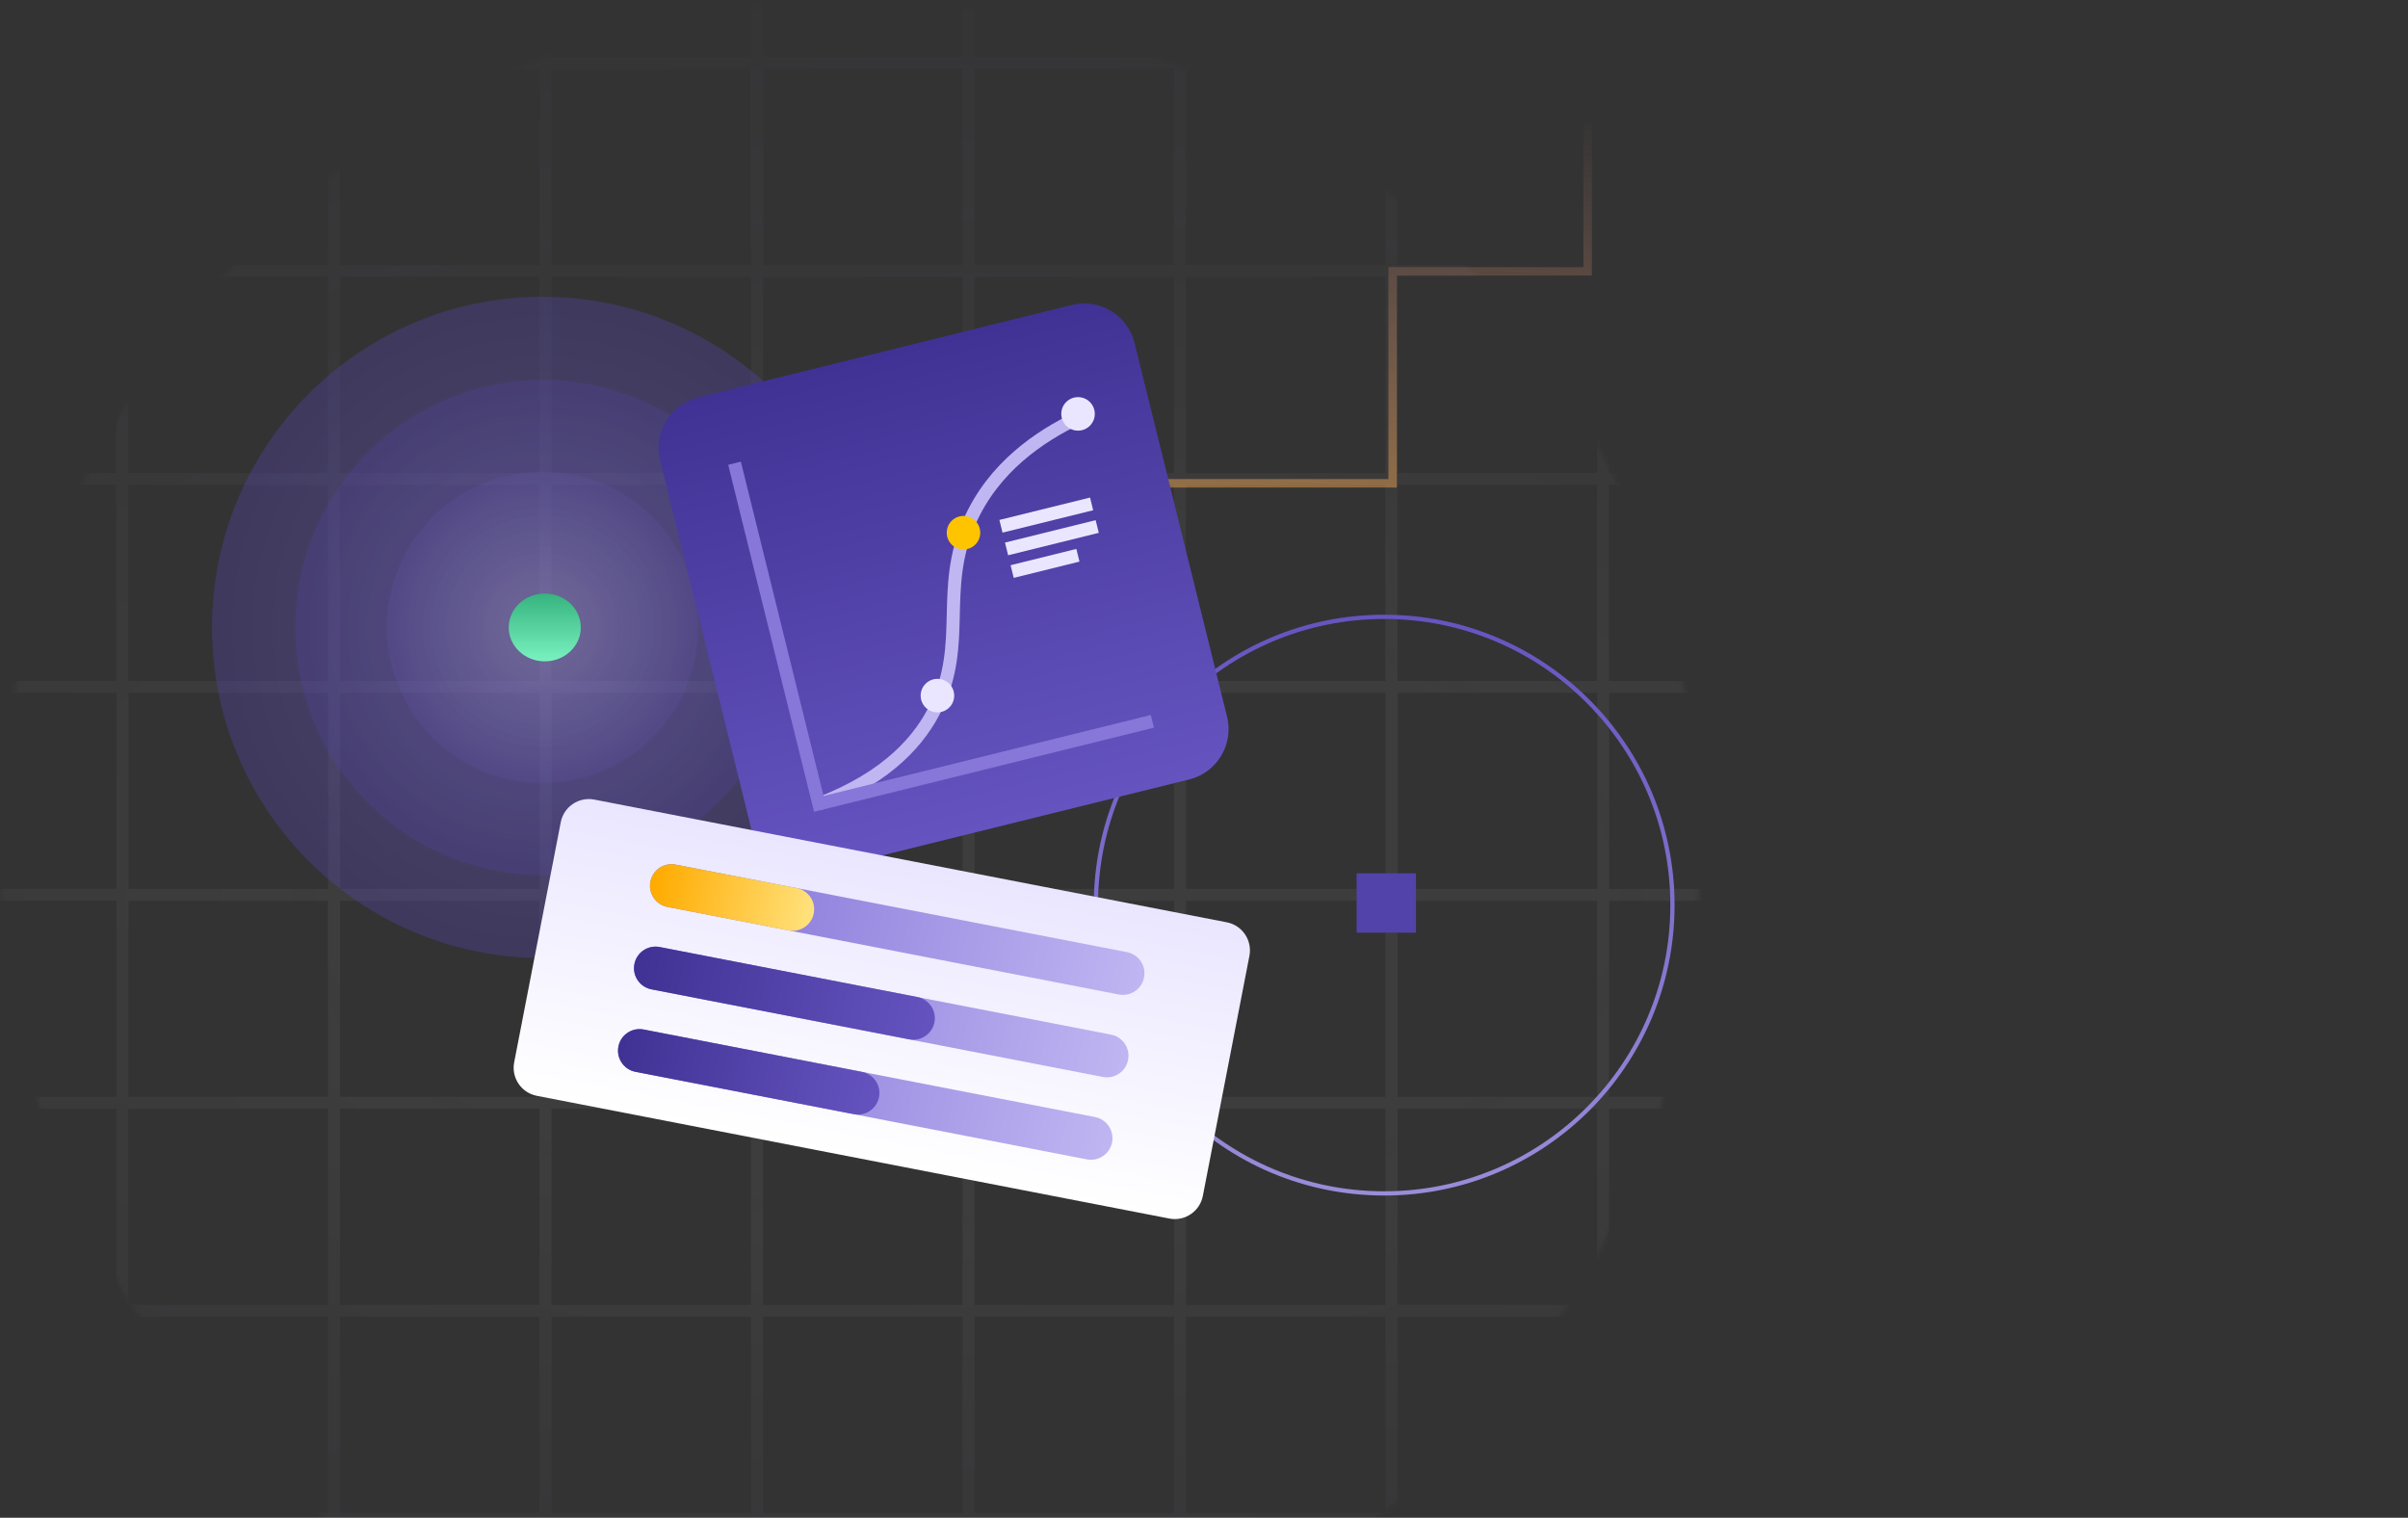 <svg width="568" height="358" viewBox="0 0 568 358" fill="none" xmlns="http://www.w3.org/2000/svg">
<rect x="0" y="0" width="568" height="358" fill="#333333" stroke="none"/>
<g clip-path="url(#clip0_2570_39282)">
<g opacity="0.25">
<mask id="mask0_2570_39282" style="mask-type:alpha" maskUnits="userSpaceOnUse" x="0" y="0" width="401" height="401">
<circle cx="200.5" cy="200.5" r="200.5" fill="#D9D9D9"/>
</mask>
<g mask="url(#mask0_2570_39282)">
<path opacity="0.2" d="M827.144 -84.653L-69.82 -84.653C-70.124 -84.877 -70.493 -84.999 -70.873 -85L-370.233 -85C-370.702 -85 -371.151 -84.817 -371.483 -84.491C-371.814 -84.165 -372 -83.724 -372 -83.263V211.079V505.413C-372 505.874 -371.814 506.316 -371.483 506.642C-371.151 506.967 -370.702 507.15 -370.233 507.15H-70.873C-70.493 507.149 -70.124 507.027 -69.82 506.803H827.144C827.518 506.803 827.878 506.656 828.143 506.396C828.408 506.135 828.557 505.782 828.557 505.413V211.079V-83.263C828.557 -83.631 828.408 -83.985 828.143 -84.246C827.878 -84.506 827.518 -84.653 827.144 -84.653ZM825.73 258.746H778.671V212.468H825.73V258.746ZM-368.466 163.759H-322.114V209.341H-368.474L-368.466 163.759ZM579.097 209.689V163.411H626.164V209.689H579.097ZM576.27 209.689H529.232V163.411H576.27V209.689ZM529.232 160.632V114.355H576.27V160.632H529.232ZM526.405 160.632H479.367V114.355H526.405V160.632ZM526.405 163.411V209.689H479.367V163.411H526.405ZM476.54 209.689H429.474V163.411H476.54V209.689ZM426.647 209.689H379.58V163.411H426.647V209.689ZM376.754 209.689H329.687V163.411H376.754V209.689ZM326.86 209.689H279.794V163.411H326.86V209.689ZM276.967 209.689H229.9V163.411H276.967V209.689ZM227.074 209.689H180.007V163.411H227.074V209.689ZM177.18 209.689H130.114V163.411L177.18 163.411V209.689ZM127.287 209.689H80.22V163.411H127.287V209.689ZM77.394 209.689H30.327V163.411H77.394V209.689ZM27.5 209.689H-19.566V163.411H27.5V209.689ZM-22.393 209.689H-69.113V163.411H-22.428L-22.393 209.689ZM-69.113 160.632V114.355H-22.428V160.632H-69.113ZM-72.647 209.341H-119.007V163.759H-72.647V209.341ZM-122.54 209.341H-168.9V163.759H-122.54V209.341ZM-172.434 209.341H-218.793V163.759H-172.434V209.341ZM-172.434 212.816V258.398H-218.793V212.816H-172.434ZM-168.9 212.816H-122.54V258.398H-168.9V212.816ZM-119.007 212.816H-72.647V258.398H-119.007V212.816ZM-69.113 261.525H-22.428V307.803H-69.113V261.525ZM-69.113 258.746V212.468H-22.428V258.746H-69.113ZM-19.602 212.468H27.465V258.746H-19.602V212.468ZM30.292 212.468H77.358V258.746H30.292V212.468ZM80.185 212.468H127.252V258.746H80.185V212.468ZM130.078 212.468H177.145V258.746H130.078V212.468ZM179.972 212.468H227.038V258.746H179.972V212.468ZM229.865 212.468H276.932V258.746H229.865V212.468ZM279.758 212.468H326.825V258.746H279.758V212.468ZM329.652 212.468H376.718V258.746H329.652V212.468ZM379.545 212.468H426.612V258.746H379.545V212.468ZM429.438 212.468H476.505V258.746H429.438V212.468ZM479.332 212.468H526.37V258.746H479.332V212.468ZM526.37 261.525V307.803H479.332V261.525H526.37ZM529.197 261.525H576.235V307.803H529.197V261.525ZM529.197 258.746V212.468H576.235V258.746H529.197ZM579.062 212.468H626.128V258.746H579.062V212.468ZM628.955 212.468L676.022 212.468V258.746L628.955 258.746V212.468ZM628.955 209.689V163.411H676.022V209.689L628.955 209.689ZM628.955 160.632V114.355H676.022V160.632H628.955ZM626.128 160.632H579.062V114.355H626.128V160.632ZM579.062 111.575V65.298H626.128V111.575H579.062ZM576.235 111.575H529.197V65.298H576.235V111.575ZM526.342 111.575H479.304V65.298H526.342V111.575ZM476.477 111.575H429.41V65.298H476.477V111.575ZM476.477 114.355V160.632H429.41V114.355H476.477ZM426.583 160.632H379.517V114.355H426.583V160.632ZM376.69 160.632H329.623V114.355H376.69V160.632ZM326.797 160.632H279.73V114.355H326.797V160.632ZM276.903 160.632H229.837V114.355H276.903V160.632ZM227.01 160.632H179.943V114.355H227.01V160.632ZM177.117 160.632L130.05 160.632V114.355L177.117 114.355V160.632ZM127.223 160.632H80.157V114.355H127.223V160.632ZM77.33 160.632H30.263V114.355H77.33V160.632ZM27.436 160.632H-19.63V114.355H27.436V160.632ZM-19.63 111.575V65.298H27.436V111.575H-19.63ZM-22.457 111.575H-69.113V65.298H-22.428L-22.457 111.575ZM-72.647 160.285H-119.007V114.674H-72.647V160.285ZM-122.54 160.285H-168.9V114.674H-122.54V160.285ZM-172.434 160.285H-218.793V114.674H-172.434V160.285ZM-222.327 160.285H-268.687V114.674H-222.327V160.285ZM-222.327 163.759V209.341H-268.687V163.759H-222.327ZM-222.327 212.816V258.398H-268.687V212.816H-222.327ZM-222.327 261.873V307.455H-268.687V261.873H-222.327ZM-218.793 261.873H-172.434V307.455H-218.793V261.873ZM-168.9 261.873H-122.54V307.455H-168.9V261.873ZM-119.007 261.873H-72.647V307.455H-119.007V261.873ZM-69.113 310.582H-22.428V356.853H-69.113V310.582ZM-19.602 310.582H27.465V356.853H-19.602V310.582ZM-19.602 307.803V261.525H27.465V307.803H-19.602ZM30.292 261.525H77.358V307.803H30.292V261.525ZM80.185 261.525H127.252V307.803H80.185V261.525ZM130.078 261.525H177.145V307.803H130.078V261.525ZM179.972 261.525H227.038V307.803H179.972V261.525ZM229.865 261.525H276.932V307.803H229.865V261.525ZM279.758 261.525H326.825V307.803H279.758V261.525ZM329.652 261.525H376.718V307.803H329.652V261.525ZM379.545 261.525H426.612V307.803H379.545V261.525ZM429.438 261.525H476.505V307.803H429.438V261.525ZM476.505 310.582V356.853H429.438V310.582H476.505ZM479.332 310.582H526.37V356.853H479.332V310.582ZM529.225 310.582H576.263V356.853H529.225V310.582ZM579.09 310.582H626.157V356.853H579.09V310.582ZM579.09 307.803V261.525H626.157V307.803H579.09ZM628.984 261.525L676.05 261.525V307.803L628.984 307.803V261.525ZM678.877 261.525H725.929V307.803H678.863L678.877 261.525ZM678.877 258.746V212.468H725.929V258.746H678.877ZM678.877 209.689V163.411H725.929V209.689H678.877ZM678.877 160.632V114.355H725.929V160.632H678.877ZM678.877 111.575V65.298H725.929V111.575H678.877ZM676.05 111.575H628.984V65.298H676.05V111.575ZM628.984 62.518V16.241H676.05V62.518H628.984ZM626.157 62.518H579.09V16.241H626.157V62.518ZM576.263 62.518H529.225V16.241H576.263V62.518ZM526.37 62.518H479.332V16.241H526.37V62.518ZM476.505 62.518H429.438V16.241H476.505V62.518ZM426.612 62.518H379.545V16.241L426.612 16.241V62.518ZM426.612 65.298V111.575H379.545V65.298H426.612ZM376.718 111.575H329.652V65.298H376.718V111.575ZM326.825 111.575H279.758V65.298H326.825V111.575ZM276.932 111.575H229.865V65.298H276.932V111.575ZM227.038 111.575H179.972V65.298H227.038V111.575ZM177.145 111.575L130.078 111.575V65.298L177.145 65.298V111.575ZM127.252 111.575H80.185V65.298H127.252V111.575ZM77.358 111.575H30.292V65.298H77.358V111.575ZM30.292 62.518V16.241H77.358V62.518H30.292ZM27.465 62.518H-19.602V16.241H27.465V62.518ZM-22.428 62.518H-69.113V16.241H-22.428V62.518ZM-72.647 111.2H-119.007V65.617H-72.647V111.2ZM-122.54 111.2H-168.9V65.617H-122.54V111.2ZM-172.434 111.2H-218.793V65.617H-172.434V111.2ZM-222.327 111.2H-268.687V65.617H-222.327V111.2ZM-272.22 111.2H-318.58V65.617H-272.22V111.2ZM-272.22 114.674V160.257H-318.58V114.674H-272.22ZM-272.22 163.731V209.314H-318.58V163.731H-272.22ZM-272.22 212.788V258.371H-318.58V212.788H-272.22ZM-272.22 261.845V307.428H-318.58V261.845H-272.22ZM-272.22 310.902V356.484H-318.58V310.93L-272.22 310.902ZM-268.687 310.902H-222.327V356.484H-268.687V310.902ZM-218.793 310.902H-172.434V356.484H-218.793V310.902ZM-168.9 310.902H-122.54V356.484H-168.9V310.902ZM-119.007 310.902H-72.647V356.484H-119.007V310.902ZM-69.113 359.632H-22.428V405.91H-69.113V359.632ZM-19.602 359.632H27.465V405.91H-19.602V359.632ZM30.292 359.632H77.358V405.91H30.292V359.632ZM30.292 356.853V310.582H77.358V356.853H30.292ZM80.185 310.582H127.252V356.853H80.185V310.582ZM130.078 310.582H177.145V356.853H130.078V310.582ZM179.972 310.582H227.038V356.853H179.972V310.582ZM229.865 310.582H276.932V356.853H229.865V310.582ZM279.758 310.582H326.825V356.853H279.758V310.582ZM329.652 310.582H376.718V356.853H329.652V310.582ZM379.545 310.582H426.612V356.853H379.545V310.582ZM426.612 359.632V405.91H379.545V359.632H426.612ZM429.438 359.632H476.505V405.91H429.438V359.632ZM479.332 359.632H526.37V405.91H479.332V359.632ZM529.225 359.632H576.263V405.91H529.225V359.632ZM579.09 359.632H626.157V405.91H579.09V359.632ZM628.984 359.632L676.05 359.632V405.91L628.984 405.91V359.632ZM628.984 356.853V310.582L676.05 310.582V356.853L628.984 356.853ZM678.877 310.582H725.929V356.853H678.863L678.877 310.582ZM728.77 310.582H775.837V356.853H728.756L728.77 310.582ZM728.77 307.803V261.525H775.837V307.803H728.77ZM728.77 258.746V212.468H775.837V258.746H728.77ZM728.77 209.689V163.411H775.837V209.689H728.77ZM728.77 160.632V114.355H775.837V160.632H728.77ZM728.77 111.575V65.298H775.837V111.575H728.77ZM728.77 62.518V16.241H775.837V62.518H728.77ZM725.943 62.518H678.877V16.241H725.929L725.943 62.518ZM678.877 13.461V-32.816H725.929V13.461H678.877ZM676.05 13.461H628.984V-32.816H676.05V13.461ZM626.157 13.461H579.09V-32.816H626.157V13.461ZM576.263 13.461H529.225V-32.816L576.263 -32.816V13.461ZM526.37 13.461H479.332V-32.816H526.37V13.461ZM476.505 13.461H429.438V-32.816H476.505V13.461ZM426.612 13.461L379.545 13.461V-32.816H426.612V13.461ZM376.718 13.461H329.652V-32.816H376.718V13.461ZM376.718 16.241V62.518H329.652V16.241H376.718ZM326.825 62.518H279.758V16.241H326.825V62.518ZM276.932 62.518H229.865V16.241H276.932V62.518ZM227.038 62.518H179.972V16.241H227.038V62.518ZM177.145 62.518L130.078 62.518V16.241H177.145V62.518ZM127.252 62.518H80.185V16.241H127.252V62.518ZM80.185 13.461V-32.816H127.252V13.461H80.185ZM77.358 13.461H30.292V-32.816H77.358V13.461ZM27.465 13.461H-19.602V-32.816L27.465 -32.816V13.461ZM-22.428 13.461H-69.113V-32.816H-22.428V13.461ZM-72.647 62.171H-119.007V16.588L-72.647 16.588V62.171ZM-122.54 62.171H-168.9V16.588H-122.54V62.171ZM-172.434 62.171H-218.793V16.588H-172.434V62.171ZM-218.793 13.114V-32.469H-172.434V13.114H-218.793ZM-222.327 13.114H-268.687V-32.469L-222.327 -32.469V13.114ZM-222.327 16.588V62.171H-268.687V16.588H-222.327ZM-272.22 62.171H-318.58V16.588H-272.22V62.171ZM-322.114 62.171H-368.474V16.588H-322.114V62.171ZM-322.114 65.645V111.2H-368.474V65.617L-322.114 65.645ZM-322.114 114.702V160.285H-368.474V114.674L-322.114 114.702ZM-322.114 212.816V258.398H-368.474V212.816H-322.114ZM-322.114 261.873V307.455H-368.474V261.873H-322.114ZM-322.114 310.93V356.484H-368.474V310.93H-322.114ZM-322.114 359.959V405.541H-368.474V359.959H-322.114ZM-318.58 359.959H-272.22V405.541H-318.58V359.959ZM-268.687 359.959H-222.327V405.541H-268.687V359.959ZM-222.327 409.016L-222.327 454.598H-268.687V409.016H-222.327ZM-218.793 409.016H-172.434L-172.434 454.598H-218.793L-218.793 409.016ZM-218.793 405.541V359.959H-172.434V405.541H-218.793ZM-168.9 359.959H-122.54V405.541H-168.9V359.959ZM-119.007 359.959H-72.647V405.541H-119.007V359.959ZM-69.113 408.668H-22.428V454.946H-69.113V408.668ZM-19.602 408.668H27.465V454.946H-19.602V408.668ZM30.292 408.668H77.358V454.946H30.292V408.668ZM80.185 408.668H127.252V454.946H80.185V408.668ZM80.185 405.889V359.611H127.252V405.889H80.185ZM130.078 359.611H177.145V405.889H130.078V359.611ZM179.972 359.611H227.038V405.889H179.972V359.611ZM229.865 359.611H276.932V405.889H229.865V359.611ZM279.758 359.611H326.825V405.889H279.758V359.611ZM329.652 359.611H376.718V405.889H329.652V359.611ZM376.718 408.668V454.946H329.652V408.668H376.718ZM379.545 408.668H426.612V454.946H379.545V408.668ZM429.438 408.668H476.505V454.946H429.438V408.668ZM479.332 408.668H526.37V454.946H479.332V408.668ZM529.225 408.668H576.263V454.946H529.225V408.668ZM579.09 408.668H626.157V454.946H579.09V408.668ZM628.984 408.668L676.05 408.668V454.946H628.984V408.668ZM678.877 408.668H725.929V454.946H678.863L678.877 408.668ZM678.877 405.889V359.611H725.929V405.889H678.877ZM728.77 359.611H775.837V405.889H728.756L728.77 359.611ZM778.664 359.611H825.723V405.889H778.664V359.611ZM778.664 356.832V310.582H825.723V356.853L778.664 356.832ZM778.664 307.782V261.504H825.723V307.782H778.664ZM778.664 209.668V163.391H825.723V209.668H778.664ZM778.664 160.611V114.334H825.723V160.611H778.664ZM778.664 111.554V65.277H825.723V111.554H778.664ZM778.664 62.497V16.22H825.723V62.497H778.664ZM778.664 13.44V-32.837L825.723 -32.837V13.44H778.664ZM775.837 13.44H728.756V-32.837H775.823L775.837 13.44ZM728.77 -35.617V-81.894H775.837V-35.617H728.77ZM725.943 -35.617H678.877V-81.894H725.929L725.943 -35.617ZM676.05 -35.617H628.984V-81.894H676.05V-35.617ZM626.157 -35.617H579.09V-81.894H626.157V-35.617ZM576.263 -35.617L529.225 -35.617V-81.894H576.263V-35.617ZM526.37 -35.617H479.332V-81.894H526.37V-35.617ZM476.505 -35.617H429.438V-81.894H476.505V-35.617ZM426.612 -35.617H379.545V-81.894L426.612 -81.894V-35.617ZM376.718 -35.617H329.652V-81.894H376.718V-35.617ZM326.825 -35.617H279.758V-81.894H326.825V-35.617ZM326.825 -32.837V13.44H279.758V-32.837H326.825ZM276.932 13.44H229.865V-32.837H276.932V13.44ZM227.038 13.44H179.972V-32.837H227.038V13.44ZM177.145 13.44H130.078V-32.837H177.145V13.44ZM130.078 -35.617V-81.894H177.145V-35.617H130.078ZM127.252 -35.617H80.185V-81.894H127.252V-35.617ZM77.358 -35.617H30.292V-81.894H77.358V-35.617ZM27.465 -35.617L-19.602 -35.617V-81.894H27.465V-35.617ZM-22.428 -35.617H-69.113V-81.894H-22.428V-35.617ZM-72.647 13.114L-119.007 13.114V-32.469H-72.647V13.114ZM-122.54 13.114H-168.9V-32.469H-122.54V13.114ZM-168.9 -35.943V-81.526H-122.54V-35.943H-168.9ZM-172.434 -35.943H-218.793V-81.526H-172.434V-35.943ZM-222.327 -35.943L-268.687 -35.943V-81.526H-222.327V-35.943ZM-272.22 -35.943H-318.58V-81.526H-272.22V-35.943ZM-272.22 -32.469V13.114H-318.58V-32.469H-272.22ZM-322.114 13.114H-368.474V-32.469H-322.114V13.114ZM-368.474 409.036H-322.114V454.619H-368.474V409.036ZM-318.58 409.036H-272.22V454.619H-318.58V409.036ZM-272.22 458.093V503.676H-318.58V458.093H-272.22ZM-268.687 458.093H-222.327V503.676H-268.687V458.093ZM-218.793 458.093H-172.434V503.676H-218.793V458.093ZM-168.9 458.093H-122.54V503.676H-168.9V458.093ZM-168.9 454.619L-168.9 409.036H-122.54L-122.54 454.619H-168.9ZM-119.007 409.036H-72.647V454.619H-119.007L-119.007 409.036ZM-69.113 457.746H-22.428V504.023H-69.113V457.746ZM-19.602 457.746H27.465V504.023H-19.602V457.746ZM30.292 457.746H77.358V504.023H30.292V457.746ZM80.185 457.746H127.252V504.023H80.185V457.746ZM130.078 457.746H177.145V504.023H130.078V457.746ZM130.078 454.966V408.689H177.145V454.966H130.078ZM179.972 408.689H227.038V454.966H179.972V408.689ZM229.865 408.689H276.932V454.966H229.865V408.689ZM279.758 408.689H326.825V454.966H279.758V408.689ZM326.825 457.746V504.023H279.758V457.746H326.825ZM329.652 457.746H376.718V504.023H329.652V457.746ZM379.545 457.746H426.612V504.023H379.545V457.746ZM429.438 457.746H476.505V504.023H429.438V457.746ZM479.332 457.746H526.37V504.023H479.332V457.746ZM529.225 457.746H576.263V504.023H529.225V457.746ZM579.09 457.746H626.157V504.023H579.09V457.746ZM628.984 457.746H676.05V504.023H628.984V457.746ZM678.877 457.746H725.929V504.023H678.863L678.877 457.746ZM728.77 457.746H775.837V504.023H728.756L728.77 457.746ZM728.77 454.966V408.689H775.837V454.966H728.77ZM778.664 408.689H825.723V454.966H778.664V408.689ZM825.723 -35.596L778.664 -35.596V-81.873H825.723V-35.596ZM276.932 -81.873V-35.596H229.865V-81.873H276.932ZM227.038 -35.596H179.972V-81.873H227.038V-35.596ZM-72.647 -35.943H-119.007V-81.526L-72.647 -81.526V-35.943ZM-322.114 -81.526V-35.943H-368.474V-81.526H-322.114ZM-368.474 458.093H-322.114V503.676H-368.474V458.093ZM-119.007 503.676V458.093H-72.647V503.676H-119.007ZM179.972 504.023V457.746H227.038V504.023H179.972ZM229.865 457.746H276.932V504.023H229.865V457.746ZM778.664 504.023V457.746H825.723V504.023H778.664Z" fill="url(#paint0_radial_2570_39282)"/>
</g>
</g>
<circle cx="128" cy="148" r="78" fill="url(#paint1_radial_2570_39282)" fill-opacity="0.35"/>
<circle cx="128.032" cy="148.03" r="58.401" fill="url(#paint2_radial_2570_39282)" fill-opacity="0.25"/>
<circle opacity="0.15" cx="127.969" cy="147.968" r="36.644" fill="url(#paint3_radial_2570_39282)"/>
<circle cx="326.5" cy="213.5" r="68" stroke="url(#paint4_linear_2570_39282)"/>
<ellipse cx="128.5" cy="148" rx="8.5" ry="8" fill="url(#paint5_linear_2570_39282)"/>
<rect x="320" y="206" width="14" height="14" fill="#5243AA"/>
<path d="M250.5 114L328.5 114L328.5 64L374.5 64L374.5 29" stroke="url(#paint6_linear_2570_39282)" stroke-width="2"/>
<path d="M252.806 71.939L164.633 93.759C158.076 95.382 154.076 102.013 155.699 108.57L177.519 196.743C179.142 203.3 185.773 207.3 192.33 205.677L280.503 183.857C287.06 182.234 291.06 175.603 289.438 169.046L267.617 80.873C265.994 74.316 259.363 70.316 252.806 71.939Z" fill="url(#paint7_linear_2570_39282)"/>
<path d="M193.144 189.611C209.889 183.197 217.216 174.14 220.789 166.784C228.173 151.56 221.606 139.092 228.715 123.003C234.417 110.116 245.384 102.846 254.146 98.645" stroke="#C0B6F2" stroke-width="3.08" stroke-miterlimit="10"/>
<path d="M173.263 109.27L193.144 189.611L271.822 170.148" stroke="#8777D9" stroke-width="3.08" stroke-miterlimit="10"/>
<path d="M254.288 101.582C256.472 101.582 258.242 99.812 258.242 97.628C258.242 95.445 256.472 93.675 254.288 93.675C252.105 93.675 250.335 95.445 250.335 97.628C250.335 99.812 252.105 101.582 254.288 101.582Z" fill="#EAE6FF"/>
<path d="M227.27 129.606C229.454 129.606 231.224 127.836 231.224 125.653C231.224 123.469 229.454 121.699 227.27 121.699C225.087 121.699 223.317 123.469 223.317 125.653C223.317 127.836 225.087 129.606 227.27 129.606Z" fill="#FFC400"/>
<path d="M221.122 168.038C223.305 168.038 225.075 166.268 225.075 164.084C225.075 161.901 223.305 160.131 221.122 160.131C218.938 160.131 217.168 161.901 217.168 164.084C217.168 166.268 218.938 168.038 221.122 168.038Z" fill="#EAE6FF"/>
<path d="M236.108 124.142L257.491 118.858" stroke="#EAE6FF" stroke-width="3.08" stroke-miterlimit="10"/>
<path d="M237.429 129.483L258.812 124.189" stroke="#EAE6FF" stroke-width="3.08" stroke-miterlimit="10"/>
<path d="M238.75 134.815L254.26 130.976" stroke="#EAE6FF" stroke-width="3.08" stroke-miterlimit="10"/>
<path d="M289.376 217.553L140.181 188.606C136.523 187.897 132.982 190.287 132.272 193.945L121.285 250.574C120.576 254.233 122.966 257.774 126.624 258.483L275.819 287.43C279.477 288.14 283.018 285.749 283.728 282.091L294.715 225.462C295.425 221.804 293.035 218.263 289.376 217.553Z" fill="url(#paint8_linear_2570_39282)"/>
<path d="M265.841 224.596L159.375 203.94C156.618 203.405 153.95 205.206 153.415 207.963C152.88 210.72 154.681 213.388 157.438 213.923L263.904 234.579C266.661 235.114 269.329 233.313 269.864 230.556C270.399 227.8 268.598 225.131 265.841 224.596Z" fill="url(#paint9_linear_2570_39282)"/>
<path d="M187.932 209.481L159.375 203.94C156.618 203.405 153.95 205.206 153.415 207.963C152.881 210.719 154.682 213.388 157.438 213.922L185.995 219.463C188.752 219.998 191.42 218.197 191.955 215.44C192.49 212.684 190.689 210.015 187.932 209.481Z" fill="url(#paint10_linear_2570_39282)"/>
<path d="M262.072 244.048L155.605 223.391C152.849 222.856 150.181 224.657 149.646 227.414C149.111 230.171 150.912 232.839 153.669 233.374L260.135 254.03C262.892 254.565 265.56 252.764 266.095 250.007C266.63 247.251 264.829 244.582 262.072 244.048Z" fill="url(#paint11_linear_2570_39282)"/>
<path d="M216.397 235.178L155.597 223.381C152.841 222.847 150.172 224.648 149.638 227.404C149.103 230.161 150.904 232.829 153.66 233.364L214.46 245.16C217.216 245.695 219.885 243.894 220.419 241.137C220.954 238.381 219.153 235.712 216.397 235.178Z" fill="url(#paint12_linear_2570_39282)"/>
<path d="M258.295 263.491L151.829 242.835C149.072 242.3 146.404 244.101 145.869 246.857C145.334 249.614 147.135 252.282 149.892 252.817L256.358 273.473C259.115 274.008 261.783 272.207 262.318 269.451C262.853 266.694 261.052 264.026 258.295 263.491Z" fill="url(#paint13_linear_2570_39282)"/>
<path d="M203.325 252.832L151.827 242.84C149.071 242.306 146.402 244.107 145.868 246.863C145.333 249.62 147.134 252.288 149.89 252.823L201.388 262.814C204.145 263.349 206.813 261.548 207.348 258.792C207.883 256.035 206.082 253.367 203.325 252.832Z" fill="url(#paint14_linear_2570_39282)"/>
</g>
<defs>
<radialGradient id="paint0_radial_2570_39282" cx="0" cy="0" r="1" gradientUnits="userSpaceOnUse" gradientTransform="translate(228.282 212.769) scale(594.494 286.419)">
<stop offset="0.245" stop-color="white"/>
<stop offset="1" stop-color="#6554C0" stop-opacity="0"/>
</radialGradient>
<radialGradient id="paint1_radial_2570_39282" cx="0" cy="0" r="1" gradientUnits="userSpaceOnUse" gradientTransform="translate(128 148) rotate(90) scale(78)">
<stop stop-color="#8777D9"/>
<stop offset="1" stop-color="#5243AA"/>
</radialGradient>
<radialGradient id="paint2_radial_2570_39282" cx="0" cy="0" r="1" gradientUnits="userSpaceOnUse" gradientTransform="translate(128.032 148.03) rotate(90) scale(58.401)">
<stop stop-color="#8777D9"/>
<stop offset="1" stop-color="#5243AA"/>
</radialGradient>
<radialGradient id="paint3_radial_2570_39282" cx="0" cy="0" r="1" gradientUnits="userSpaceOnUse" gradientTransform="translate(127.969 147.968) rotate(90) scale(36.644)">
<stop offset="0.292" stop-color="#C0B6F2"/>
<stop offset="1" stop-color="#6554C0"/>
</radialGradient>
<linearGradient id="paint4_linear_2570_39282" x1="326.5" y1="145" x2="326.5" y2="282" gradientUnits="userSpaceOnUse">
<stop stop-color="#6554C0"/>
<stop offset="1" stop-color="#998DD9"/>
</linearGradient>
<linearGradient id="paint5_linear_2570_39282" x1="128.5" y1="140" x2="128.5" y2="156" gradientUnits="userSpaceOnUse">
<stop stop-color="#36B37E"/>
<stop offset="1" stop-color="#79F2C0"/>
</linearGradient>
<linearGradient id="paint6_linear_2570_39282" x1="324.5" y1="233" x2="335.5" y2="-25" gradientUnits="userSpaceOnUse">
<stop stop-color="#FFC400"/>
<stop offset="0.81" stop-color="#FC9F99" stop-opacity="0"/>
</linearGradient>
<linearGradient id="paint7_linear_2570_39282" x1="208.72" y1="82.849" x2="236.417" y2="194.767" gradientUnits="userSpaceOnUse">
<stop stop-color="#403294"/>
<stop offset="1" stop-color="#6554C0"/>
</linearGradient>
<linearGradient id="paint8_linear_2570_39282" x1="214.779" y1="203.08" x2="201.222" y2="272.957" gradientUnits="userSpaceOnUse">
<stop stop-color="#EAE6FF"/>
<stop offset="1" stop-color="white"/>
</linearGradient>
<linearGradient id="paint9_linear_2570_39282" x1="154.1" y1="208.096" x2="270.397" y2="230.659" gradientUnits="userSpaceOnUse">
<stop offset="0.11" stop-color="#8777D9"/>
<stop offset="1" stop-color="#C0B6F2"/>
</linearGradient>
<linearGradient id="paint10_linear_2570_39282" x1="154.101" y1="208.096" x2="192.587" y2="215.563" gradientUnits="userSpaceOnUse">
<stop stop-color="#FFAB00"/>
<stop offset="0.62" stop-color="#FFCD4E"/>
<stop offset="1" stop-color="#FFE380"/>
</linearGradient>
<linearGradient id="paint11_linear_2570_39282" x1="150.333" y1="227.538" x2="266.629" y2="250.101" gradientUnits="userSpaceOnUse">
<stop offset="0.11" stop-color="#8777D9"/>
<stop offset="1" stop-color="#C0B6F2"/>
</linearGradient>
<linearGradient id="paint12_linear_2570_39282" x1="150.332" y1="227.539" x2="221.014" y2="241.253" gradientUnits="userSpaceOnUse">
<stop stop-color="#403294"/>
<stop offset="1" stop-color="#6554C0"/>
</linearGradient>
<linearGradient id="paint13_linear_2570_39282" x1="146.554" y1="246.99" x2="262.851" y2="269.554" gradientUnits="userSpaceOnUse">
<stop offset="0.11" stop-color="#8777D9"/>
<stop offset="1" stop-color="#C0B6F2"/>
</linearGradient>
<linearGradient id="paint14_linear_2570_39282" x1="146.553" y1="246.996" x2="207.941" y2="258.907" gradientUnits="userSpaceOnUse">
<stop stop-color="#403294"/>
<stop offset="1" stop-color="#6554C0"/>
</linearGradient>
<clipPath id="clip0_2570_39282">
<rect width="568" height="358" fill="white"/>
</clipPath>
</defs>
</svg>
